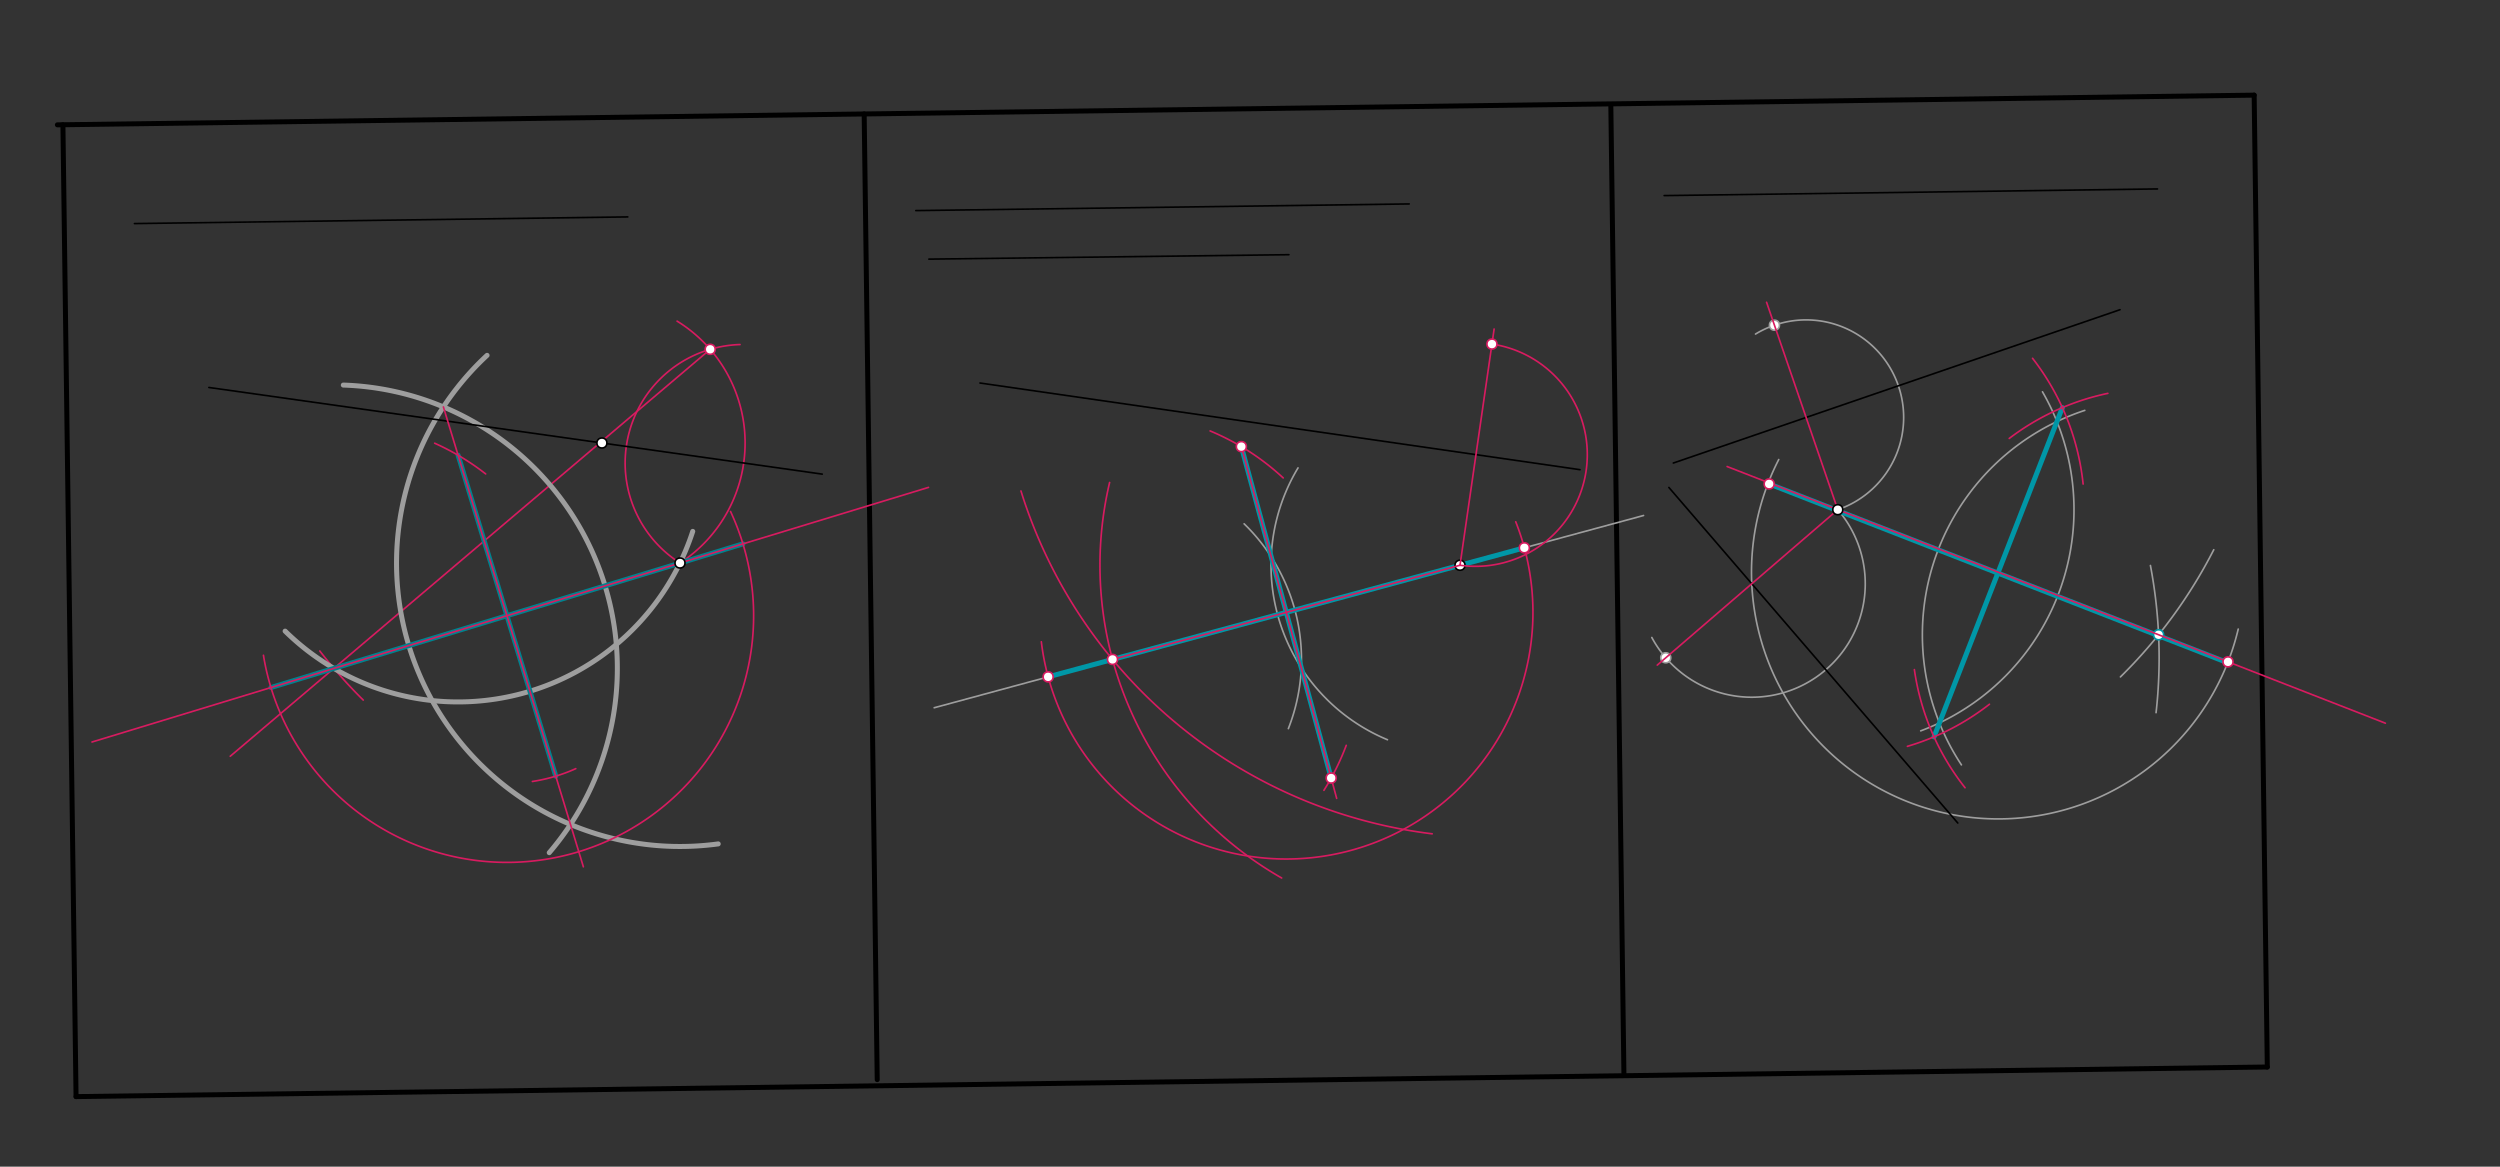 <svg xmlns="http://www.w3.org/2000/svg" class="svg--816" height="100%" preserveAspectRatio="xMidYMid meet" viewBox="0 0 1500 700" width="100%"><rect x="0" y="0" width="1500" height="700" fill="#333333" stroke="none"/><defs><marker id="marker-arrow" markerHeight="16" markerUnits="userSpaceOnUse" markerWidth="24" orient="auto-start-reverse" refX="24" refY="4" viewBox="0 0 24 8"><path d="M 0 0 L 24 4 L 0 8 z" stroke="inherit"></path></marker></defs><g class="aux-layer--949"><g class="element--733"><line stroke="#000000" stroke-dasharray="none" stroke-linecap="round" stroke-width="1" x1="549.5" x2="845.495" y1="126.359" y2="122.359"></line></g><g class="element--733"><line stroke="#000000" stroke-dasharray="none" stroke-linecap="round" stroke-width="1" x1="998.5" x2="1294.495" y1="117.359" y2="113.359"></line></g><g class="element--733"><line stroke="#000000" stroke-dasharray="none" stroke-linecap="round" stroke-width="3" x1="518.5" x2="526.33" y1="68.359" y2="647.781"></line></g><g class="element--733"><line stroke="#000000" stroke-dasharray="none" stroke-linecap="round" stroke-width="3" x1="34.44" x2="1352.496" y1="74.901" y2="57.089"></line></g><g class="element--733"><line stroke="#000000" stroke-dasharray="none" stroke-linecap="round" stroke-width="3" x1="1352.496" x2="1360.376" y1="57.089" y2="640.199"></line></g><g class="element--733"><line stroke="#000000" stroke-dasharray="none" stroke-linecap="round" stroke-width="3" x1="1360.376" x2="45.63" y1="640.199" y2="657.966"></line></g><g class="element--733"><line stroke="#000000" stroke-dasharray="none" stroke-linecap="round" stroke-width="3" x1="45.63" x2="37.75" y1="657.966" y2="74.856"></line></g><g class="element--733"><line stroke="#000000" stroke-dasharray="none" stroke-linecap="round" stroke-width="3" x1="966.5" x2="974.345" y1="63.359" y2="643.875"></line></g><g class="element--733"><path d="M 408 337.812 A 85.912 85.912 0 0 0 406.266 192.69" fill="none" stroke="#D81B60" stroke-dasharray="none" stroke-linecap="round" stroke-width="1"></path></g><g class="element--733"><path d="M 408 337.812 A 71.129 71.129 0 0 1 443.993 206.727" fill="none" stroke="#D81B60" stroke-dasharray="none" stroke-linecap="round" stroke-width="1"></path></g><g class="element--733"><line stroke="#D81B60" stroke-dasharray="none" stroke-linecap="round" stroke-width="1" x1="426.118" x2="138.15" y1="209.59" y2="453.745"></line></g><g class="element--733"><path d="M 191.88 390.591 A 296.022 296.022 0 0 0 217.941 420.045" fill="none" stroke="#D81B60" stroke-dasharray="none" stroke-linecap="round" stroke-width="1"></path></g><g class="element--733"><line stroke="#00838F" stroke-dasharray="none" stroke-linecap="round" stroke-width="2" x1="200.329" x2="408" y1="401.027" y2="337.813"></line></g><g class="element--733"><path d="M 205.997 231.043 A 170.079 170.079 0 0 1 329.555 511.604" fill="none" stroke="#9E9E9E" stroke-dasharray="none" stroke-linecap="round" stroke-width="3"></path></g><g class="element--733"><path d="M 430.924 506.339 A 170.079 170.079 0 0 1 292.234 213.213" fill="none" stroke="#9E9E9E" stroke-dasharray="none" stroke-linecap="round" stroke-width="3"></path></g><g class="element--733"><path d="M 415.644 318.838 A 148.014 148.014 0 0 1 171.081 378.684" fill="none" stroke="#9E9E9E" stroke-dasharray="none" stroke-linecap="round" stroke-width="3"></path></g><g class="element--733"><line stroke="#00838F" stroke-dasharray="none" stroke-linecap="round" stroke-width="3" x1="162.565" x2="445.763" y1="412.522" y2="326.317"></line></g><g class="element--733"><line stroke="#00838F" stroke-dasharray="none" stroke-linecap="round" stroke-width="3" x1="274.859" x2="333.469" y1="273.147" y2="465.692"></line></g><g class="element--733"><path d="M 778.806 280.753 A 113.386 113.386 0 0 0 832.468 443.842" fill="none" stroke="#9E9E9E" stroke-dasharray="none" stroke-linecap="round" stroke-width="1"></path></g><g class="element--733"><path d="M 746.477 314.292 A 113.386 113.386 0 0 1 773.017 437.169" fill="none" stroke="#9E9E9E" stroke-dasharray="none" stroke-linecap="round" stroke-width="1"></path></g><g class="element--733"><line stroke="#9E9E9E" stroke-dasharray="none" stroke-linecap="round" stroke-width="1" x1="762.727" x2="780.778" y1="334.097" y2="400.702"></line></g><g class="element--733"><line stroke="#9E9E9E" stroke-dasharray="none" stroke-linecap="round" stroke-width="1" x1="560.514" x2="986.128" y1="424.651" y2="309.298"></line></g><g class="element--733"><line stroke="#0097A7" stroke-dasharray="none" stroke-linecap="round" stroke-width="3" x1="628.892" x2="914.612" y1="406.118" y2="328.681"></line></g><g class="element--733"><line stroke="#0097A7" stroke-dasharray="none" stroke-linecap="round" stroke-width="3" x1="744.803" x2="798.702" y1="267.964" y2="466.835"></line></g><g class="element--733"><path d="M 1102.667 305.812 A 68.095 68.095 0 1 1 991.094 382.502" fill="none" stroke="#9E9E9E" stroke-dasharray="none" stroke-linecap="round" stroke-width="1"></path></g><g class="element--733"><path d="M 1102.667 305.812 A 58.519 58.519 0 1 0 1053.327 200.425" fill="none" stroke="#9E9E9E" stroke-dasharray="none" stroke-linecap="round" stroke-width="1"></path></g><g class="element--733"><path d="M 1328.247 329.853 A 296.022 296.022 0 0 1 1272.267 406.139" fill="none" stroke="#9E9E9E" stroke-dasharray="none" stroke-linecap="round" stroke-width="1"></path></g><g class="element--733"><path d="M 1290.257 339.312 A 296.022 296.022 0 0 1 1293.642 427.592" fill="none" stroke="#9E9E9E" stroke-dasharray="none" stroke-linecap="round" stroke-width="1"></path></g><g class="element--733"><path d="M 1250.852 246.237 A 141.732 141.732 0 0 0 1176.853 458.919" fill="none" stroke="#9E9E9E" stroke-dasharray="none" stroke-linecap="round" stroke-width="1"></path></g><g class="element--733"><path d="M 1152.435 438.519 A 141.732 141.732 0 0 0 1225.494 235.09" fill="none" stroke="#9E9E9E" stroke-dasharray="none" stroke-linecap="round" stroke-width="1"></path></g><g class="element--733"><line stroke="#9E9E9E" stroke-dasharray="none" stroke-linecap="round" stroke-width="1" x1="1215.12" x2="1182.639" y1="301.771" y2="385.074"></line></g><g class="element--733"><path d="M 1342.938 377.463 A 148.014 148.014 0 1 1 1067.237 275.738" fill="none" stroke="#9E9E9E" stroke-dasharray="none" stroke-linecap="round" stroke-width="1"></path></g><g class="element--733"><line stroke="#0097A7" stroke-dasharray="none" stroke-linecap="round" stroke-width="3" x1="1061.5" x2="1336.611" y1="290.359" y2="397.628"></line></g><g class="element--733"><line stroke="#0097A7" stroke-dasharray="none" stroke-linecap="round" stroke-width="3" x1="1237.42" x2="1160.404" y1="244.578" y2="442.101"></line></g><g class="element--733"><circle cx="876" cy="339.146" r="3" stroke="#000000" stroke-width="1" fill="#ffffff"></circle>}</g><g class="element--733"><circle cx="426.118" cy="209.59" r="3" stroke="#D81B60" stroke-width="1" fill="#ffffff"></circle>}</g><g class="element--733"><circle cx="999.457" cy="394.669" r="3" stroke="#9E9E9E" stroke-width="1" fill="#ffffff"></circle>}</g><g class="element--733"><circle cx="1064.666" cy="195.116" r="3" stroke="#9E9E9E" stroke-width="1" fill="#ffffff"></circle>}</g><g class="element--733"><circle cx="1295.157" cy="380.866" r="3" stroke="#0097A7" stroke-width="1" fill="#ffffff"></circle>}</g></g><g class="main-layer--75a"><g class="element--733"><line stroke="#000000" stroke-dasharray="none" stroke-linecap="round" stroke-width="1" x1="80.667" x2="376.667" y1="134.146" y2="130.146"></line></g><g class="element--733"><line stroke="#000000" stroke-dasharray="none" stroke-linecap="round" stroke-width="1" x1="125.333" x2="493.333" y1="232.479" y2="284.479"></line></g><g class="element--733"><line stroke="#000000" stroke-dasharray="none" stroke-linecap="round" stroke-width="1" x1="557.333" x2="773.333" y1="155.479" y2="152.812"></line></g><g class="element--733"><line stroke="#000000" stroke-dasharray="none" stroke-linecap="round" stroke-width="1" x1="588" x2="948" y1="229.812" y2="281.812"></line></g><g class="element--733"><line stroke="#000000" stroke-dasharray="none" stroke-linecap="round" stroke-width="1" x1="1004" x2="1272" y1="277.812" y2="185.812"></line></g><g class="element--733"><line stroke="#000000" stroke-dasharray="none" stroke-linecap="round" stroke-width="1" x1="1001.333" x2="1174.667" y1="292.479" y2="493.812"></line></g><g class="element--733"><line stroke="#D81B60" stroke-dasharray="none" stroke-linecap="round" stroke-width="1" x1="55.205" x2="557.1" y1="445.202" y2="292.427"></line></g><g class="element--733"><line stroke="#D81B60" stroke-dasharray="none" stroke-linecap="round" stroke-width="1" x1="266.033" x2="350.024" y1="244.152" y2="520.077"></line></g><g class="element--733"><path d="M 260.827 265.942 A 148.014 148.014 0 0 1 291.384 284.335" fill="none" stroke="#D81B60" stroke-dasharray="none" stroke-linecap="round" stroke-width="1"></path></g><g class="element--733"><path d="M 158.07 393.177 A 148.014 148.014 0 1 0 438.336 306.921" fill="none" stroke="#D81B60" stroke-dasharray="none" stroke-linecap="round" stroke-width="1"></path></g><g class="element--733"><path d="M 319.451 468.886 A 100.634 100.634 0 0 0 345.457 461.192" fill="none" stroke="#D81B60" stroke-dasharray="none" stroke-linecap="round" stroke-width="1"></path></g><g class="element--733"><line stroke="#D81B60" stroke-dasharray="none" stroke-linecap="round" stroke-width="1" x1="876" x2="896.47" y1="339.146" y2="197.427"></line></g><g class="element--733"><path d="M 876 339.146 A 67.038 67.038 0 0 0 895.167 206.448" fill="none" stroke="#D81B60" stroke-dasharray="none" stroke-linecap="round" stroke-width="1"></path></g><g class="element--733"><path d="M 665.764 289.505 A 216.017 216.017 0 0 0 768.981 526.79" fill="none" stroke="#D81B60" stroke-dasharray="none" stroke-linecap="round" stroke-width="1"></path></g><g class="element--733"><path d="M 612.573 294.593 A 296.022 296.022 0 0 0 859.288 500.287" fill="none" stroke="#D81B60" stroke-dasharray="none" stroke-linecap="round" stroke-width="1"></path></g><g class="element--733"><line stroke="#D81B60" stroke-dasharray="none" stroke-linecap="round" stroke-width="1" x1="667.505" x2="876" y1="395.653" y2="339.146"></line></g><g class="element--733"><path d="M 624.799 385.083 A 148.014 148.014 0 1 0 909.442 313.088" fill="none" stroke="#D81B60" stroke-dasharray="none" stroke-linecap="round" stroke-width="1"></path></g><g class="element--733"><line stroke="#D81B60" stroke-dasharray="none" stroke-linecap="round" stroke-width="1" x1="744.33" x2="802.004" y1="266.219" y2="479.017"></line></g><g class="element--733"><path d="M 726.079 258.561 A 148.014 148.014 0 0 1 769.917 286.758" fill="none" stroke="#D81B60" stroke-dasharray="none" stroke-linecap="round" stroke-width="1"></path></g><g class="element--733"><path d="M 807.755 447.204 A 148.014 148.014 0 0 1 794.353 474.189" fill="none" stroke="#D81B60" stroke-dasharray="none" stroke-linecap="round" stroke-width="1"></path></g><g class="element--733"><line stroke="#D81B60" stroke-dasharray="none" stroke-linecap="round" stroke-width="1" x1="1102.667" x2="1059.948" y1="305.812" y2="181.37"></line></g><g class="element--733"><line stroke="#D81B60" stroke-dasharray="none" stroke-linecap="round" stroke-width="1" x1="1102.667" x2="994.355" y1="305.812" y2="399.061"></line></g><g class="element--733"><line stroke="#D81B60" stroke-dasharray="none" stroke-linecap="round" stroke-width="1" x1="1036.276" x2="1431.23" y1="279.926" y2="433.923"></line></g><g class="element--733"><path d="M 1219.547 214.999 A 148.014 148.014 0 0 1 1249.876 290.403" fill="none" stroke="#D81B60" stroke-dasharray="none" stroke-linecap="round" stroke-width="1"></path></g><g class="element--733"><path d="M 1144.454 447.805 A 148.014 148.014 0 0 0 1193.654 422.557" fill="none" stroke="#D81B60" stroke-dasharray="none" stroke-linecap="round" stroke-width="1"></path></g><g class="element--733"><path d="M 1264.691 236.022 A 148.014 148.014 0 0 0 1205.552 263.057" fill="none" stroke="#D81B60" stroke-dasharray="none" stroke-linecap="round" stroke-width="1"></path></g><g class="element--733"><path d="M 1148.627 401.771 A 148.014 148.014 0 0 0 1179.026 472.636" fill="none" stroke="#D81B60" stroke-dasharray="none" stroke-linecap="round" stroke-width="1"></path></g><g class="element--733"><circle cx="361.147" cy="265.801" r="3" stroke="#000000" stroke-width="1" fill="#ffffff"></circle>}</g><g class="element--733"><circle cx="1102.667" cy="305.812" r="3" stroke="#000000" stroke-width="1" fill="#ffffff"></circle>}</g><g class="element--733"><circle cx="408" cy="337.812" r="3" stroke="#000000" stroke-width="1" fill="#ffffff"></circle>}</g><g class="element--733"><circle cx="895.167" cy="206.448" r="3" stroke="#D81B60" stroke-width="1" fill="#ffffff"></circle>}</g><g class="element--733"><circle cx="667.505" cy="395.653" r="3" stroke="#D81B60" stroke-width="1" fill="#ffffff"></circle>}</g><g class="element--733"><circle cx="628.892" cy="406.118" r="3" stroke="#D81B60" stroke-width="1" fill="#ffffff"></circle>}</g><g class="element--733"><circle cx="914.612" cy="328.681" r="3" stroke="#D81B60" stroke-width="1" fill="#ffffff"></circle>}</g><g class="element--733"><circle cx="798.702" cy="466.835" r="3" stroke="#D81B60" stroke-width="1" fill="#ffffff"></circle>}</g><g class="element--733"><circle cx="744.803" cy="267.964" r="3" stroke="#D81B60" stroke-width="1" fill="#ffffff"></circle>}</g><g class="element--733"><circle cx="1061.5" cy="290.359" r="3" stroke="#D81B60" stroke-width="1" fill="#ffffff"></circle>}</g><g class="element--733"><circle cx="1336.814" cy="397.109" r="3" stroke="#D81B60" stroke-width="1" fill="#ffffff"></circle>}</g></g><g class="snaps-layer--ac6"></g><g class="temp-layer--52d"></g></svg>